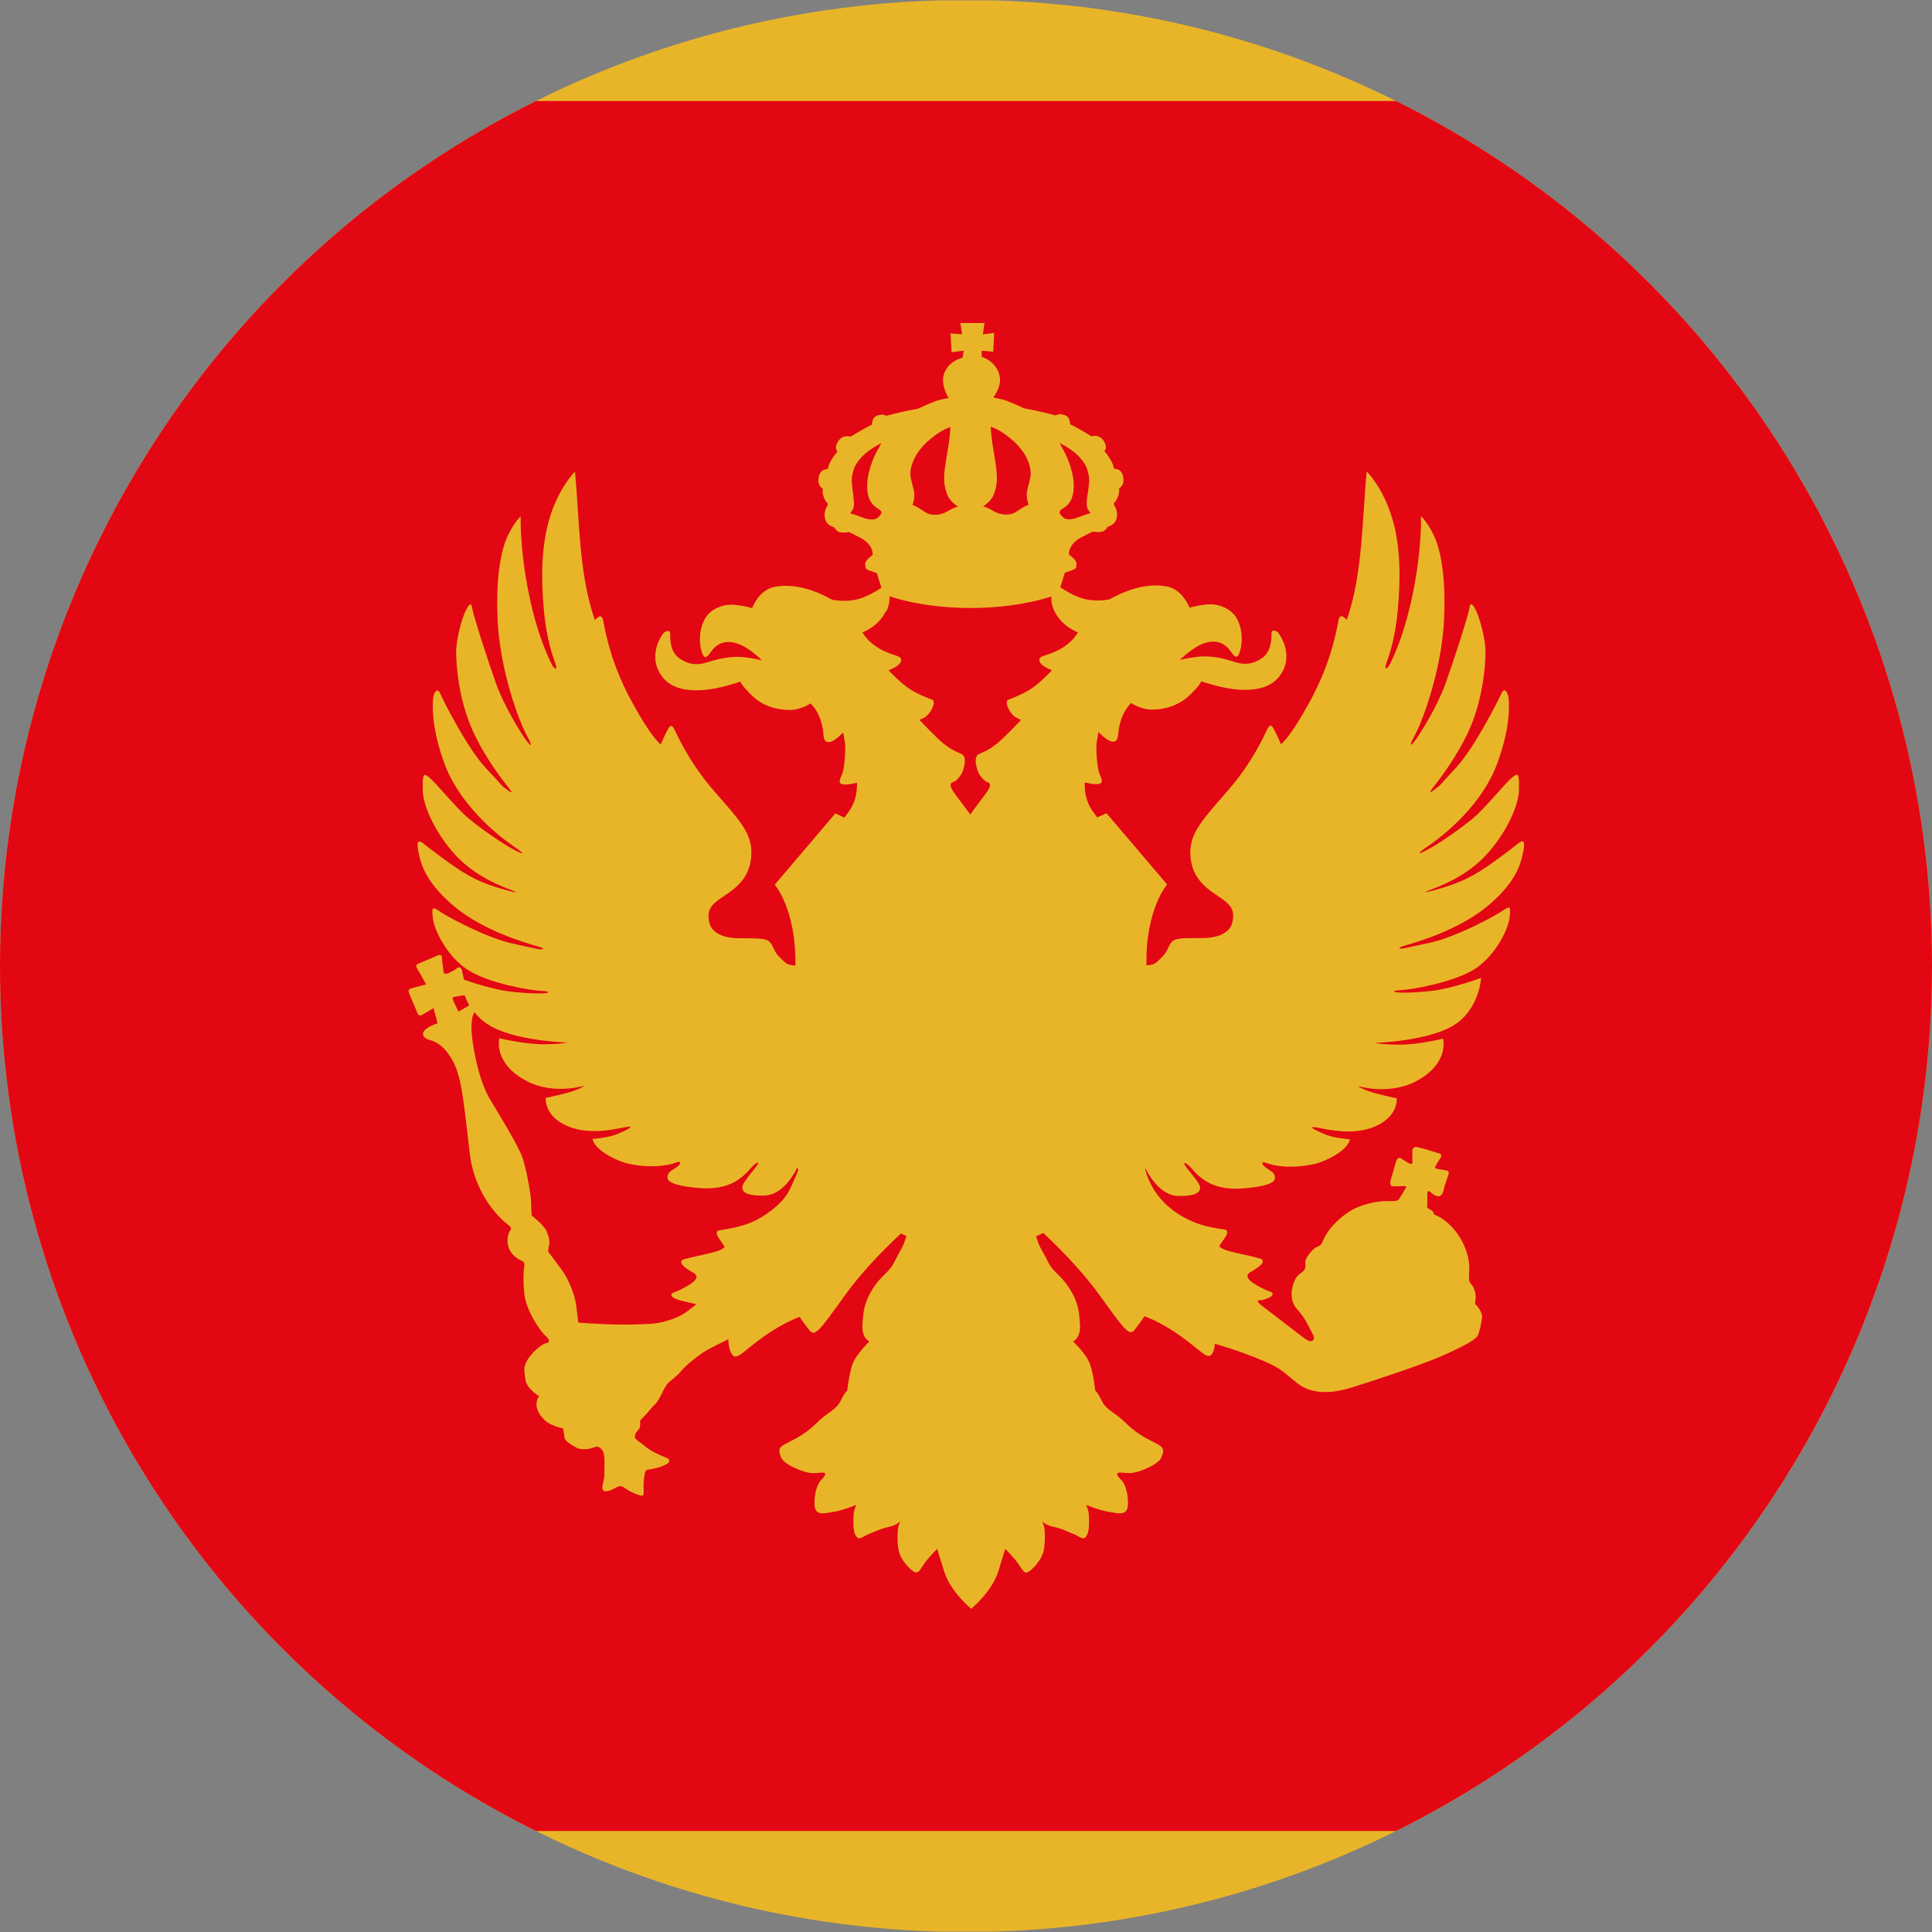 <?xml version="1.0" encoding="UTF-8"?><svg id="Laag_1" xmlns="http://www.w3.org/2000/svg" xmlns:xlink="http://www.w3.org/1999/xlink" viewBox="0 0 100 100"><rect x="0" y="0" width="100" height="100" fill="#808080" stroke="none"/><defs><style>.cls-1{fill:#c8102e;}.cls-1,.cls-2,.cls-3,.cls-4,.cls-5,.cls-6{stroke-width:0px;}.cls-2{fill:#012169;}.cls-3{fill:none;}.cls-7{clip-path:url(#clippath-1);}.cls-4{fill:#e9b528;}.cls-5{fill:#e30613;}.cls-8{clip-path:url(#clippath);}.cls-6{fill:#fff;}</style><clipPath id="clippath"><circle class="cls-3" cx="-86.17" cy="50" r="50"/></clipPath><clipPath id="clippath-1"><circle class="cls-3" cx="50" cy="50" r="50"/></clipPath></defs><g class="cls-8"><polygon class="cls-2" points="13.78 11.05 13.78 33.21 -30.38 33.21 13.78 11.05"/><polygon class="cls-1" points="13.78 .02 -52.45 33.21 -67.38 33.21 -1.1 .02 13.78 .02"/><polygon class="cls-1" points="13.78 39.98 13.78 60.02 -76.15 60.02 -76.15 99.98 -96.19 99.98 -96.19 60.02 -186.13 60.02 -186.13 39.98 -96.19 39.98 -96.19 .02 -76.15 .02 -76.15 39.98 13.78 39.98"/><polygon class="cls-2" points="13.78 66.79 13.78 88.62 -29.99 66.79 13.78 66.79"/><polygon class="cls-1" points="13.78 92.55 13.78 99.98 -52.52 66.79 -37.59 66.79 13.78 92.55"/><polygon class="cls-6" points="13.78 11.05 -30.38 33.21 13.78 33.21 13.78 39.98 -76.15 39.98 -76.15 .02 -69.39 .02 -69.39 30.38 -8.52 .02 -1.1 .02 -67.38 33.21 -52.45 33.21 13.78 .02 13.78 11.05"/><polygon class="cls-6" points="13.78 66.79 -29.99 66.79 13.78 88.62 13.78 92.55 -37.59 66.79 -52.52 66.79 13.78 99.98 -8.87 99.98 -69.39 69.62 -69.39 99.98 -76.15 99.98 -76.15 60.02 13.78 60.02 13.78 66.79"/></g><g class="cls-7"><rect class="cls-4" x="-49.96" y=".02" width="199.91" height="99.96"/><rect class="cls-5" x="5.23" y="-44.75" width="89.54" height="189.5" transform="translate(100 0) rotate(90)"/><path class="cls-4" d="M76.91,46.97c1.48-1.2,1.77-2.17,1.89-2.69.12-.52.17-.93-.21-.63-.38.3-1.53,1.2-2.32,1.64-.78.43-1.51.64-1.93.76-.43.12-.77.2-.36.03.41-.16,1.75-.63,2.78-1.66,1.03-1.03,1.84-2.58,1.86-3.53.02-.95-.05-.88-.36-.64-.31.24-1.39,1.58-2,2.09-.61.51-1.59,1.19-2.09,1.48-.49.29-1.19.61-.22-.05.97-.66,2.8-2.22,3.54-4.24.75-2.02.61-3.2.59-3.41-.02-.2-.19-.61-.36-.24-.17.37-1.39,2.81-2.37,3.87-.98,1.05-.75.85-.97,1.02-.22.17-.59.47-.12-.12.47-.59,1.46-1.97,1.97-3.32.51-1.36.64-2.71.66-3.49.02-.78-.32-1.86-.47-2.19-.15-.32-.31-.56-.36-.19-.05.37-.83,2.78-1.25,3.95-.42,1.17-1.27,2.49-1.44,2.75-.17.25-.61.78-.14-.1.47-.88,1.39-3.48,1.51-5.93.12-2.46-.22-3.82-.56-4.49-.34-.68-.63-.92-.63-.92,0,0,.06,1.68-.44,4.09-.5,2.41-1.23,3.68-1.23,3.68,0,0-.31.35-.1-.23.14-.39.44-1.25.57-2.7.14-1.52.16-3.26-.29-4.73-.48-1.61-1.32-2.43-1.32-2.43-.23,2.31-.19,5.28-1.03,7.68-.16-.14-.37-.4-.45.13-.15.79-.46,2.28-1.5,4.17-1.04,1.89-1.46,2.14-1.46,2.14,0,0-.19-.46-.33-.71-.13-.25-.21-.39-.39-.04-.17.35-.75,1.68-2.02,3.14-1.27,1.47-1.98,2.18-1.95,3.28.04,1.1.62,1.66,1.39,2.16.77.5.91.77.79,1.37-.12.6-.81.81-1.41.83-.6.02-1.35-.04-1.62.12-.27.15-.29.54-.56.81-.27.27-.38.42-.64.46-.09.01-.16.02-.22.03-.06-2.9,1.07-4.19,1.07-4.19l-3.14-3.69c-.16.08-.32.15-.49.22-.02-.04-.05-.09-.09-.14-.42-.53-.55-.99-.55-1.67.16.02.47.13.75.07.28-.06.07-.34-.01-.61-.09-.27-.17-1.21-.11-1.57.06-.36.09-.5.09-.5,0,0,.46.5.74.5s.26-.29.3-.6c.06-.47.29-1.07.65-1.4,0,0,.5.34,1.07.34s1.34-.16,1.95-.74c.61-.59.6-.73.6-.73,0,0,1.14.4,2.01.44.87.04,1.79-.1,2.24-1.01.44-.91-.13-1.76-.23-1.9-.1-.14-.38-.26-.38,0s.01.94-.51,1.29c-.53.34-.94.33-1.44.17-.5-.16-1.2-.36-1.99-.24-.72.1-.81.16-.82.17.04-.04.69-.7,1.32-.9.65-.2,1.04.07,1.25.33.21.26.4.67.57.07.17-.6.07-1.28-.21-1.73-.28-.44-.9-.73-1.54-.66-.64.07-.87.17-.87.17,0,0-.33-.93-1.15-1.1-1.01-.21-2.12.17-2.99.66,0,0-.68.16-1.38-.04-.46-.13-.91-.41-1.17-.58.08-.27.24-.76.24-.76,0,0,.2-.06.41-.14.21-.08.17-.15.19-.32.03-.17-.39-.48-.39-.48,0,0-.06-.52.63-.88.69-.36.61-.3.61-.3,0,0,.4.07.57-.04.16-.12.16-.19.16-.19,0,0,.3-.1.42-.28.11-.18.13-.45.05-.66-.08-.21-.18-.25-.07-.36.11-.1.21-.35.22-.52.01-.17.01-.21.01-.21,0,0,.23-.08.22-.44-.01-.36-.2-.5-.31-.53-.11-.03-.18-.03-.18-.03,0,0-.02-.21-.2-.5-.18-.29-.3-.41-.3-.41,0,0,.13-.1.06-.34-.07-.23-.23-.38-.4-.43-.16-.05-.33,0-.33,0,0,0-.54-.33-.79-.46-.25-.13-.31-.16-.31-.16,0,0-.01-.22-.1-.35-.09-.12-.3-.17-.42-.17s-.23.06-.23.06c0,0-.91-.23-1.29-.3-.38-.06-.4-.09-.4-.09,0,0-.81-.39-1.13-.45-.31-.06-.41-.09-.41-.09,0,0,.33-.4.35-.86.02-.46-.28-.89-.61-1.08-.18-.11-.28-.13-.34-.16v-.32s.6.06.6.06l.05-.98-.59.08.09-.59h-1.25s.09.58.09.58l-.6-.04.05.97.63-.08-.06.37s-.23.04-.43.18c-.32.19-.6.57-.58,1.03.02.46.29.87.29.87,0,0-.08.02-.4.08-.31.06-1.13.45-1.13.45,0,0-.02.03-.4.09-.38.06-1.29.3-1.29.3,0,0-.12-.06-.23-.06s-.32.05-.42.17c-.09.12-.1.35-.1.35,0,0-.06.03-.31.16-.25.13-.79.46-.79.46,0,0-.17-.05-.34,0-.16.05-.32.19-.4.43-.07.23.06.34.06.34,0,0-.12.12-.3.41-.18.28-.2.5-.2.5,0,0-.07,0-.18.03-.11.03-.3.17-.31.53-.01.36.22.44.22.44,0,0,0,.04,0,.21.01.17.11.42.22.52.11.1.01.14-.07.36-.08.21-.06.48.05.66.11.18.42.28.42.28,0,0,0,.07.16.19.16.12.57.04.57.04,0,0-.07-.06.61.3.69.36.63.88.63.88,0,0-.42.3-.39.48s-.02.24.19.32c.21.08.41.14.41.14,0,0,.16.49.24.76-.26.18-.72.45-1.17.58-.7.2-1.38.04-1.38.04-.87-.49-1.98-.87-2.99-.66-.83.17-1.15,1.1-1.15,1.1,0,0-.23-.1-.87-.17-.64-.07-1.25.21-1.54.66-.28.44-.38,1.13-.21,1.73.17.6.36.19.57-.07.21-.26.6-.53,1.25-.33.64.19,1.29.86,1.32.9-.01-.01-.11-.07-.82-.17-.8-.11-1.49.09-1.99.24-.5.16-.91.17-1.44-.17-.53-.34-.51-1.03-.51-1.29s-.28-.14-.38,0c-.1.14-.67.99-.23,1.9.44.91,1.37,1.06,2.24,1.01.87-.04,2.01-.44,2.01-.44,0,0-.01.14.6.73.61.59,1.38.74,1.95.74s1.07-.34,1.07-.34c.37.33.59.93.65,1.4.04.31.01.6.3.6s.74-.5.74-.5c0,0,.03.14.09.5.06.36-.03,1.3-.11,1.57-.09.27-.3.56-.01.61.28.06.6-.06.75-.07,0,.68-.14,1.14-.56,1.67-.04.05-.07.09-.09.13-.16-.07-.31-.14-.47-.22l-3.14,3.69s1.12,1.29,1.07,4.19c-.06,0-.13-.01-.23-.03-.25-.04-.37-.19-.64-.46-.27-.27-.29-.66-.56-.81-.27-.15-1.02-.1-1.62-.12-.6-.02-1.29-.23-1.41-.83-.12-.6.02-.87.79-1.37.77-.5,1.35-1.06,1.39-2.16.04-1.1-.67-1.81-1.95-3.28-1.27-1.47-1.85-2.8-2.02-3.14-.17-.35-.25-.21-.39.04-.13.25-.33.71-.33.71,0,0-.42-.25-1.46-2.14-1.04-1.89-1.35-3.38-1.5-4.17-.08-.53-.29-.27-.45-.13-.85-2.41-.8-5.38-1.03-7.68,0,0-.84.82-1.32,2.43-.44,1.48-.43,3.21-.29,4.73.13,1.45.43,2.31.57,2.7.21.58-.1.23-.1.23,0,0-.73-1.27-1.23-3.68-.5-2.41-.44-4.09-.44-4.09,0,0-.29.24-.63.92-.34.68-.68,2.03-.56,4.49.12,2.46,1.03,5.05,1.51,5.93.47.88.03.36-.14.1-.17-.25-1.02-1.58-1.44-2.75-.42-1.17-1.2-3.58-1.25-3.95-.05-.37-.2-.14-.36.19-.15.32-.49,1.41-.47,2.19.02.78.15,2.14.66,3.49.51,1.36,1.49,2.73,1.97,3.32.47.59.1.29-.12.12-.22-.17.02.03-.97-1.02-.98-1.05-2.2-3.49-2.37-3.87-.17-.37-.34.03-.36.24-.02.2-.15,1.39.59,3.41.75,2.02,2.58,3.58,3.54,4.24.97.66.27.34-.22.05-.49-.29-1.48-.97-2.09-1.48-.61-.51-1.7-1.85-2-2.09-.31-.24-.37-.31-.36.64.02.95.83,2.5,1.86,3.53,1.03,1.03,2.37,1.5,2.78,1.66.41.16.07.09-.36-.03-.43-.12-1.15-.32-1.93-.76-.78-.44-1.93-1.34-2.32-1.64-.38-.3-.33.11-.21.63.12.52.41,1.48,1.89,2.69,1.48,1.2,3.59,1.82,4.19,1.99.6.17.18.17.18.17,0,0-.24-.03-1.46-.31-1.23-.27-3.08-1.24-3.59-1.56-.5-.32-.58-.44-.51.23.07.66.78,2.09,1.91,2.76,1.13.67,3.18,1.01,3.71,1.03.53.03.39.1.15.12-.24.02-.83.02-1.79-.09-.79-.09-1.96-.47-2.36-.61-.04-.17-.09-.33-.1-.44-.05-.25-.18-.22-.26-.16-.08.06-.13.1-.41.24-.28.14-.29-.03-.3-.11,0-.09-.07-.45-.07-.64,0-.19-.11-.2-.24-.14-.13.06-.76.32-.99.42-.23.1-.02.29.1.52.12.23.31.55.31.55,0,0-.59.16-.78.21-.19.05-.13.18-.08.31.05.13.34.79.41.98.07.19.24.08.24.08l.59-.35.21.79s-.27.06-.57.27c-.3.21-.22.48.13.58.36.1.78.28,1.24,1.12.46.84.58,2.35.86,4.73.28,2.38,1.8,3.59,2.01,3.74.21.15.09.27.09.27,0,0-.21.3-.12.76.09.46.49.73.7.81.21.07.15.28.15.28,0,0-.1.51,0,1.44.1.93.87,1.97,1.07,2.15.21.18.22.27.19.34-.03.07-.16.02-.42.21-.25.19-.54.46-.72.79-.18.33-.12.52-.06.97.06.45.72.85.72.85,0,0-.12.03-.15.36-.03.33.21.7.51.94.3.24.87.36.87.36,0,0,.04.28.07.48.03.19.4.39.64.52.24.13.7.06.9-.03.19-.09.33.02.45.21.12.19.07.94.07,1.24s-.18.61-.07.76c.1.15.39.04.67-.12.28-.16.36-.04.61.12.25.16.66.31.76.3.1-.02.06-.28.06-.51s.04-.73.14-.81c.05-.04.49-.07.82-.21.16-.07.36-.13.37-.28.01-.15-.21-.15-.7-.4-.49-.25-.58-.4-.89-.61-.31-.21-.16-.28-.16-.37s.15-.19.21-.31c.06-.12.03-.39.03-.39,0,0,.25-.25.37-.39.12-.13.27-.34.43-.48.16-.13.42-.78.58-.99.16-.21.54-.43.76-.72.22-.28.82-.75,1.16-.97.34-.22,1.27-.66,1.27-.66,0,0-.01.55.22.82.24.27.55-.21,1.61-.96,1.06-.75,1.86-1.02,1.86-1.02,0,0,.22.34.51.7.28.36.54-.02,1.83-1.81,1.02-1.42,2.37-2.71,2.9-3.2.1.04.19.09.29.13-.02.07-.05.15-.08.23-.12.37-.31.61-.56,1.13-.25.52-.64.64-1.09,1.34-.45.7-.51,1.17-.55,1.89-.04.71.36.86.36.86,0,0-.65.64-.85,1.11-.19.48-.3,1.44-.3,1.44,0,0-.1.04-.34.53-.24.49-.67.56-1.29,1.19-.62.62-1.32.89-1.65,1.08-.33.19-.24.39-.15.64.09.25.53.51,1.06.7.52.19.7.12,1.06.1.36-.01.07.27-.07.42-.15.15-.34.67-.31,1.25.03.58.46.45,1,.36.53-.09,1.16-.36,1.16-.36l-.06.16c-.06.16-.09.28-.09.74s.07.68.21.8c.13.12.4-.13.59-.19.19-.06.52-.25,1-.36.48-.1.65-.31.65-.31,0,0-.12.15-.15.48-.03.33-.02.82.06,1.1.07.28.28.62.61.92.33.3.4.16.64-.21.24-.37.73-.85.73-.85,0,0,.03.12.36,1.17.33,1.06,1.4,1.93,1.4,1.93,0,0,1.07-.88,1.4-1.93.33-1.06.36-1.17.36-1.17,0,0,.49.48.73.85.24.37.31.51.64.21.33-.3.53-.64.61-.92.07-.28.09-.77.06-1.1-.03-.33-.15-.48-.15-.48,0,0,.18.21.65.31.48.1.8.3,1,.36.19.06.46.31.59.19.13-.12.21-.34.21-.8s-.03-.58-.09-.74l-.06-.16s.62.27,1.16.36c.53.09.97.22,1-.36.03-.58-.16-1.1-.31-1.25-.15-.15-.43-.43-.07-.42.36.01.53.09,1.06-.1.52-.19.97-.45,1.06-.7.09-.25.18-.45-.15-.64-.33-.19-1.03-.46-1.65-1.08-.62-.62-1.06-.7-1.29-1.19-.24-.49-.34-.53-.34-.53,0,0-.1-.97-.3-1.44-.19-.48-.85-1.11-.85-1.11,0,0,.4-.15.36-.86-.04-.71-.1-1.19-.55-1.89-.45-.7-.83-.82-1.09-1.34-.25-.52-.45-.76-.56-1.13-.02-.07-.05-.15-.08-.22.13-.06.26-.11.38-.17.52.48,1.87,1.78,2.9,3.2,1.3,1.8,1.55,2.17,1.83,1.81.28-.36.51-.7.51-.7,0,0,.81.27,1.86,1.02,1.06.75,1.37,1.23,1.61.96.13-.14.15-.38.17-.56,0,0,.61.18,1.31.42.42.15.88.33,1.23.48.92.39,1.02.59,1.75,1.16.73.58,1.77.52,2.75.22.98-.3,3.6-1.16,4.65-1.62,1.05-.46,1.8-.85,1.91-1.07.11-.21.23-.8.23-1.01s-.23-.52-.31-.58c-.08-.06-.04-.22-.02-.35.02-.13-.04-.53-.21-.71-.17-.18-.14-.24-.12-.75.05-1.08-.73-2.45-1.82-2.88,0,0-.03-.13-.12-.2-.09-.07-.24-.14-.24-.14,0,0,.02-.62.01-.76,0-.13.05-.12.13-.08.07.04.19.19.37.23.18.04.29-.08.33-.28.04-.2.18-.6.25-.8.07-.2-.02-.23-.1-.25-.08-.02-.35-.05-.47-.08-.13-.03-.13-.04-.1-.1.03-.07.07-.17.24-.42.16-.25.02-.26-.14-.31-.15-.05-.86-.27-1.05-.3-.19-.03-.24.13-.24.21s0,.44.01.57c0,.13-.12.1-.19.06-.07-.04-.24-.14-.38-.24-.13-.1-.23,0-.28.14-.05.15-.21.76-.27.93-.05.18-.04.32.04.35.07.03.42,0,.63,0s.09.12.09.12c0,0-.22.36-.3.5-.07.14-.2.16-.37.16s-.45,0-.45,0c0,0-1.13.04-1.97.66-.83.62-1.07,1.13-1.2,1.43-.13.3-.28.24-.41.34-.13.11-.49.49-.49.73s.09.36-.28.6c-.36.24-.66,1.26-.17,1.8.49.53.69,1.07.84,1.33.15.26,0,.36-.13.36s-.4-.22-.62-.39c-.22-.17-1.36-1.05-1.84-1.41-.49-.36-.13-.32-.13-.32,0,0,.12.01.41-.11.28-.12.33-.27.04-.36-.28-.09-.84-.4-.98-.55-.15-.15-.22-.31.06-.46.28-.15.91-.55.42-.69-.49-.14-1.07-.24-1.55-.37-.48-.13-.52-.27-.52-.27l.31-.45s.25-.36-.04-.4c-.3-.05-1.01-.13-1.67-.42-1.31-.57-2.13-1.53-2.44-2.71l.02-.03c.24.48.82,1.39,1.67,1.42,1.17.04,1.31-.33,1.04-.71-.27-.39-.58-.73-.65-.85-.08-.12-.1-.27.21.02s.9,1.27,2.67,1.16c1.77-.12,1.76-.46,1.76-.56,0-.34-.36-.39-.57-.61-.11-.11-.18-.27.18-.14.36.14,1.23.3,2.43.04.47-.1,1.72-.65,1.84-1.28,0,0-.79-.04-1.35-.28-.55-.24-.89-.43-.3-.32.59.12,1.73.36,2.73.02.59-.2,1.35-.67,1.35-1.54,0,0-1.09-.23-1.49-.38-.4-.15-.53-.26-.53-.26,0,0,1.56.49,2.97-.22,1.41-.72,1.47-1.7,1.47-1.93s-.03-.3-.03-.3c0,0-1.29.32-2.25.31-.96,0-1.26-.09-1.26-.09,0,0,2.69-.08,4.05-.9,1.35-.83,1.43-2.46,1.43-2.46,0,0-1.53.55-2.5.66-.96.11-1.55.11-1.79.09-.24-.02-.37-.09.15-.12.53-.03,2.57-.37,3.71-1.03,1.13-.67,1.84-2.09,1.91-2.76.07-.67,0-.55-.51-.23-.5.32-2.36,1.29-3.59,1.56-1.23.27-1.46.31-1.46.31,0,0-.43,0,.18-.17.6-.17,2.71-.79,4.19-1.99ZM40.79,61.72c-.33.61-1.22,1.26-1.88,1.54-.66.28-1.37.37-1.67.42-.3.04-.04.4-.04.4l.31.45s-.04.13-.52.27c-.48.13-1.06.24-1.55.37-.49.13.13.54.42.69.28.15.21.31.06.46-.15.15-.7.46-.98.55-.28.09-.24.24.04.36.28.12,1.06.27,1.06.27,0,0-.01.03-.49.39-.48.36-1.31.6-1.86.63-.55.03-1.42.07-2.53.01-1.11-.05-1.23-.08-1.23-.08,0,0-.04-.37-.11-.92-.08-.55-.41-1.32-.66-1.68-.25-.36-.79-1.07-.79-1.07,0,0,.01-.15.05-.33.04-.18.01-.37-.12-.7-.13-.34-.78-.83-.78-.83,0,0-.03-.36-.03-.7s-.23-1.65-.44-2.28c-.21-.62-1.21-2.25-1.68-3.03-.47-.78-.74-1.93-.88-2.82-.14-.89-.08-1.18-.04-1.42.02-.1.06-.2.11-.28.19.25.44.48.75.67,1.35.83,4.05.9,4.05.9,0,0-.3.09-1.26.09-.96,0-2.25-.31-2.25-.31,0,0-.03.07-.03.3s.06,1.21,1.47,1.93c1.41.72,2.97.22,2.97.22,0,0-.13.11-.53.26-.4.15-1.49.38-1.49.38,0,.87.76,1.34,1.35,1.54,1.01.34,2.15.1,2.73-.02.59-.12.26.08-.3.32-.55.24-1.35.28-1.35.28.12.63,1.37,1.18,1.84,1.28,1.19.26,2.07.09,2.43-.04.36-.14.29.03.18.14-.21.21-.57.27-.57.61,0,.1,0,.44,1.76.56,1.77.12,2.36-.87,2.67-1.16.31-.29.29-.14.21-.02-.08.12-.39.46-.65.85-.27.39-.14.75,1.04.71.87-.03,1.44-.95,1.68-1.43l.02.02s.03.04.05.06c-.11.28-.3.75-.51,1.14ZM44.17,25.62c-.06-.38-.12-.79-.06-1.01.06-.22.05-.46.45-.91.4-.45,1.06-.76,1.06-.76,0,0-.08.14-.25.45-.16.31-.54,1.14-.48,1.95.06.81.53.95.66,1.06.13.11.08.23-.13.4-.2.17-.57.07-.85-.04-.28-.11-.57-.19-.57-.19,0,0,.07-.07.14-.2.08-.14.08-.36.02-.75ZM56.31,26.36c.08.14.14.2.14.2,0,0-.3.08-.57.19-.28.11-.64.21-.84.04-.2-.17-.25-.29-.13-.4.13-.11.6-.25.66-1.06.06-.81-.32-1.64-.48-1.95-.16-.3-.25-.45-.25-.45,0,0,.67.31,1.06.76.4.45.39.69.45.91.06.22,0,.63-.06,1.01-.06.38-.06.61.02.75ZM53.24,26.12s-.26.11-.49.27c-.23.16-.39.26-.75.24-.36-.02-.57-.18-.78-.29s-.34-.13-.34-.13c0,0,.41-.23.56-.62.15-.39.21-.76.1-1.55-.1-.67-.23-1.24-.26-1.95,0,0,.49.11,1.2.76.71.65.87,1.31.87,1.64s-.17.72-.2,1.03c-.03.31.09.59.09.59ZM48.93,24.05c-.12.79-.05,1.16.1,1.55.15.39.56.62.56.62,0,0-.13.02-.34.13-.21.11-.42.27-.78.29-.36.02-.52-.08-.75-.24-.23-.16-.49-.27-.49-.27,0,0,.12-.28.09-.59-.03-.31-.2-.71-.2-1.03s.16-.99.87-1.64c.71-.65,1.2-.76,1.2-.76-.03.72-.16,1.29-.26,1.95ZM45.88,31.64c.14-.29.17-.55.16-.77h.03c1.3.43,2.81.6,4.16.6s2.87-.17,4.16-.59h.03c-.02.21.02.47.16.76.4.81,1.21,1.09,1.21,1.09,0,0-.23.49-.92.87-.7.39-1.1.3-1.07.59.03.29.65.5.65.5,0,0-.64.69-1.14,1-.5.31-1.08.51-1.08.51,0,0-.2.03-.09.34.11.31.31.53.47.61.16.09.24.11.24.11,0,0-.87.93-1.25,1.23-.38.3-.6.4-.91.53-.31.13-.16.64-.09.87.07.23.34.54.5.59.16.04.21.16.01.47-.15.23-.65.86-.88,1.2h-.01c-.24-.33-.74-.97-.89-1.2-.2-.31-.14-.43.01-.47.16-.04.43-.36.5-.59.07-.23.23-.74-.09-.87-.31-.13-.53-.23-.91-.53-.38-.3-1.25-1.23-1.25-1.23,0,0,.09-.03.24-.11.16-.09.36-.3.47-.61.11-.31-.09-.34-.09-.34,0,0-.58-.2-1.08-.51-.5-.31-1.14-1-1.14-1,0,0,.63-.21.65-.5.03-.29-.37-.2-1.07-.59-.7-.39-.93-.87-.93-.87,0,0,.81-.27,1.21-1.09ZM24.05,51.51c.06.17.14.35.24.54,0,0-.01,0-.02,0-.13.08-.54.31-.54.31,0,0-.22-.44-.27-.57-.06-.13-.03-.19.05-.19s.3-.07.48-.08c.03,0,.05,0,.07-.01Z"/></g></svg>